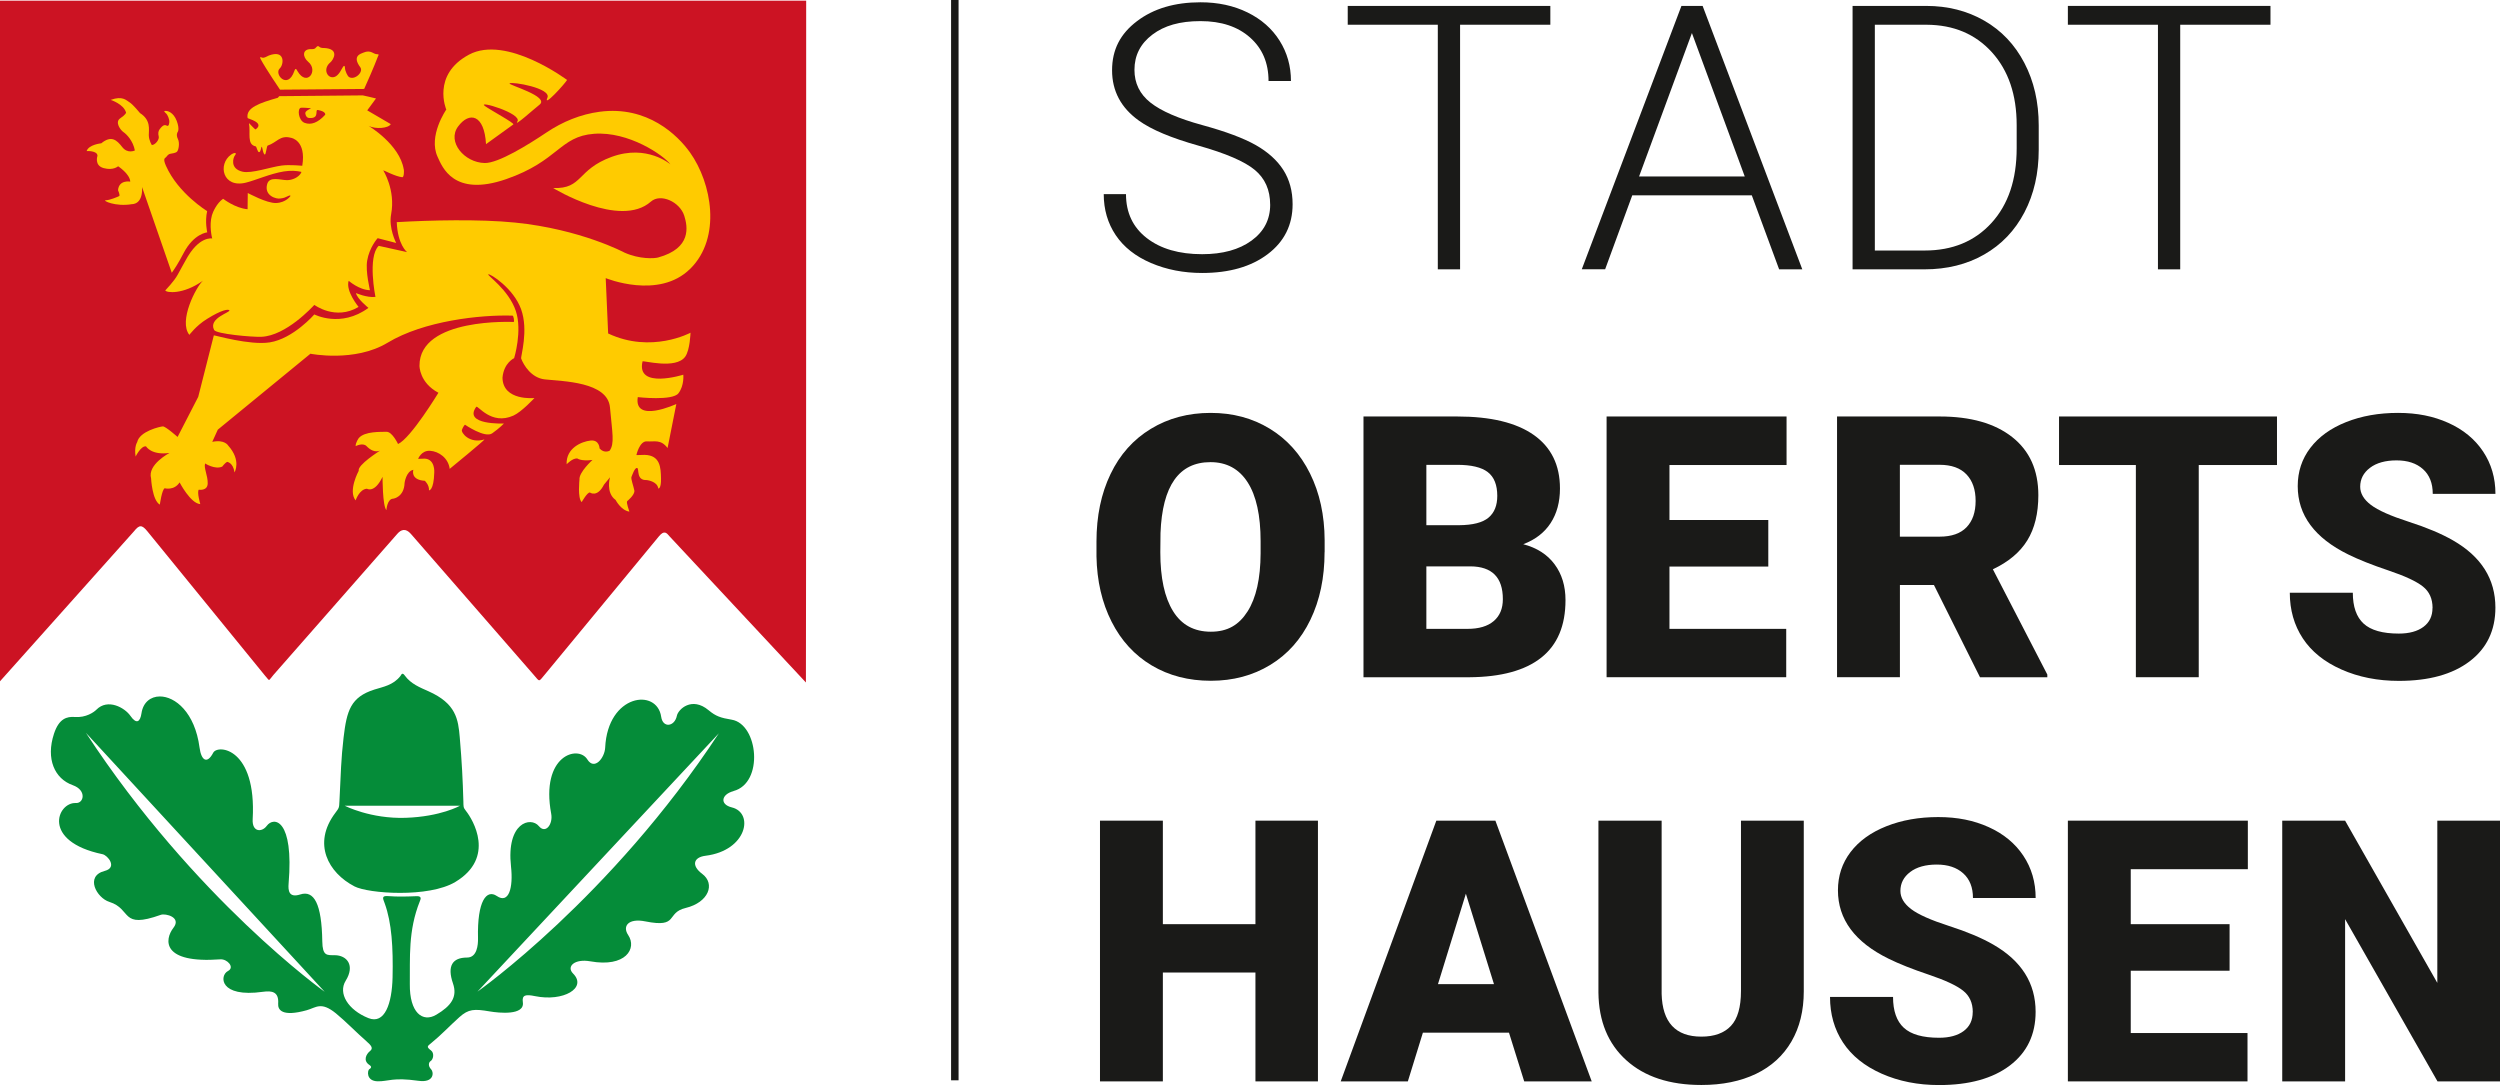 <?xml version="1.0" encoding="UTF-8"?>
<svg id="Layer_2" data-name="Layer 2" xmlns="http://www.w3.org/2000/svg" viewBox="0 0 668.03 289.92">
  <defs>
    <style>
      .cls-1 {
        fill: #ffcb00;
      }

      .cls-1, .cls-2, .cls-3, .cls-4 {
        stroke-width: 0px;
      }

      .cls-2 {
        fill: #1a1a18;
      }

      .cls-3 {
        fill: #cc1323;
      }

      .cls-4 {
        fill: #058c39;
      }

      .cls-5 {
        fill: none;
        stroke: #1a1a18;
        stroke-miterlimit: 10;
        stroke-width: 2px;
      }
    </style>
  </defs>
  <g id="Ebene_1" data-name="Ebene 1">
    <path class="cls-3" d="M0,.17s0,177.57,0,181.88l35.84-40.12c1.37-1.71,2.07-1.77,3.54.04l31.36,38.48c1.54,1.68.77,1.67,2.37-.15l33.08-37.68c.98-1.12,2.22-1.55,3.6.04l32.78,37.62c1.74,1.99,1.29,1.99,2.97.02l30.53-36.98c1.42-1.72,2.04-.96,2.87.03l36.41,39.02c.07-4.28.07-182.19.07-182.19H0Z"/>
    <g>
      <path class="cls-4" d="M94.68,236.84c3.76,1.96,19.89,3.1,26.99-1.17,10.83-6.52,4.7-16.65,2.82-19.01-.73-.91-.63-1.12-.67-2.52-.18-6.03-.39-10.27-.96-17.03-.41-4.96-1.01-9.12-8.35-12.39-2.31-1.03-4.73-1.98-6.33-4.19-.28-.39-.48-.51-.64-.5-.26.02-.39.42-.55.62-1.96,2.46-4.58,2.86-6.93,3.6-6.38,2.02-7.4,5.65-8.25,12.82-.67,5.66-.75,9.75-1.11,17.06-.08,1.71-.07,1.72-1.09,3.07-6.24,8.28-1.82,16.05,5.07,19.63ZM122.9,215.31s-5.1,2.9-14.49,3.22c-9.39.32-16.28-3.22-16.28-3.22h30.77Z"/>
      <path class="cls-4" d="M195.98,211.38c8.19-2.14,6.65-17.88-.46-19.07-2.95-.49-4.25-.92-6.16-2.52-4.51-3.78-8.15-.22-8.49,1.47-.6,2.94-3.75,3.35-4.19.29-1.11-7.77-14.29-6.1-14.97,8.23-.13,2.72-2.87,6.2-4.77,3.14-2.44-3.93-12.56-1.1-9.65,14.54.51,2.75-1.48,5.49-3.31,3.28-2.15-2.6-8.73-.99-7.43,10.82.62,5.63-.57,10.07-3.8,7.86-2.7-1.85-5.26,1.23-5.02,11.27.04,1.81-.25,5.18-2.92,5.18-3.9,0-5.39,2.22-3.77,6.91,1.26,3.64-.51,6.03-4.46,8.37-3.66,2.17-7.17-.56-7.07-8.22.09-6.97-.49-14.21,2.67-22.09.19-.49.67-1.43-.86-1.37-2.51.1-5.04.18-7.62-.02-1.84-.14-1.38.64-.91,1.92,1.9,5.21,2.28,11.85,2.11,19.8-.16,7.03-2.1,12.63-6.46,10.88-5.44-2.18-8.16-6.62-6.07-9.98,2.56-4.12.34-6.81-2.94-6.83-2.08-.01-3.25.23-3.31-3.69-.15-10.1-2.22-13.73-5.89-12.54-3.04.98-3.27-1.03-3.11-2.91,1.44-17.27-3.95-18-5.85-15.41-1.26,1.73-3.95,1.74-3.75-1.79,1.07-19.02-9.33-20.09-10.55-17.75-1.59,3.06-3.18,2.15-3.65-1.41-1.24-9.39-6.54-13.66-10.62-13.64-2.45.01-4.46,1.57-4.89,4.48-.34,2.32-1.33,3.05-2.94.73-1.53-2.22-6.08-4.75-9.11-1.67-.67.67-2.78,2.17-5.75,1.95-2.12-.16-4.24.39-5.58,4.47-2.22,6.74.18,12.03,4.99,13.74,3.83,1.36,2.98,4.89.88,4.78-5.03-.26-9.29,10.26,7.11,13.68,1.38.29,4.06,3.56.58,4.46-5.39,1.38-2.16,7.22,1.24,8.28,6.14,1.93,2.8,7.37,13.76,3.45,1.21-.43,5.55.62,3.37,3.45-2.46,3.18-3.21,9.61,12.51,8.45,1.85-.14,3.94,2.14,2.06,3.11-2.33,1.19-2.4,7.22,9.35,5.56,2.36-.33,4.28-.04,4.05,3.17-.12,1.67,1.06,3.59,7.62,1.76,2.54-.71,3.82-2.41,7.82.84,2.55,2.08,5.49,5.13,8.16,7.46,1.21,1.06,1.92,1.84.95,2.6-1.01.8-1.96,2.57-.16,3.73.46.3.7.7-.05,1.13-.48.28-.92,3.19,2.29,3.23,2.83.04,3.97-1.11,10.81-.14,4.35.62,4.14-2.34,3.46-3.03-.94-.97-.65-1.93-.18-2.22.78-.48,1.02-2.16.15-2.83-1.31-1.01-1.05-1.12.07-2.03,2.82-2.31,4.78-4.47,7.49-6.9,2.44-2.18,3.95-2.23,8.07-1.53,2.5.43,9.42,1.14,8.88-2.45-.3-2,.82-2.13,3.24-1.63,7.56,1.56,14.02-2.18,10.19-6.03-1.89-1.9.43-4.02,4.59-3.27,9.47,1.7,12.54-3.45,10.13-7.02-1.6-2.37.02-4.57,4.59-3.65,9.08,1.82,5.36-2.29,10.77-3.59,6.14-1.48,7.99-6.45,4.41-9.12-2.95-2.2-2.34-4.43.9-4.83,11.1-1.39,13-11.46,7.03-12.92-3.32-.81-2.81-3.5.44-4.35ZM22.95,195.81l63.81,69.21s-34.73-24.75-63.81-69.21ZM127.58,264.98l64.51-69.04c-28.92,43.98-64.51,69.04-64.51,69.04Z"/>
    </g>
    <g>
      <g>
        <path class="cls-1" d="M184.46,71.81c8.38-8.33,5.76-22.88-.09-31.08-3.28-4.6-11.36-12.55-24.13-10.87-5.06.67-9.89,2.64-14.21,5.54-4.9,3.29-12.89,8.24-16.52,8.16-5.42-.11-10.12-5.67-7.11-9.75s7.03-3.26,7.47,4.71c0,0,4.59-3.31,7.3-5.27.43-.31-6.13-3.85-7.6-4.92-2.28-1.66,10.06,2,8.68,4.13-1.05,1.63,4.39-3.29,5.91-4.48,2.83-2.22-8.49-5.3-8-5.7.66-.54,11.26,1.28,10.11,3.85-1.23,2.75,4.61-3.66,5.26-4.76,0,0-16.21-12.14-26.23-6.76-10.02,5.38-6.05,14.67-6.05,14.67,0,0-4.9,7.04-2.32,12.63,1.22,2.64,4.22,10.83,18.29,5.97,14.06-4.86,14.28-11.44,23.52-12.13s18.57,5.72,20.41,8.17c0,0-6.25-5.45-15.69-2.01-9.43,3.44-7.66,8.6-15.66,8.34,0,0,17.89,10.93,26.13,3.62,2.56-2.27,7.74.03,8.92,3.81.89,2.85,2.02,8.65-7.01,11.13-.97.27-4.92.51-8.99-1.32,0,0-11.67-6.24-29.18-8.01-9.57-.97-22.79-.63-31.65-.12.22,6.04,2.75,8.01,2.75,8.01l-7.58-1.68c-3.03,2.99-.87,13.65-.87,13.65-2.33.25-5.2-1.03-5.2-1.03.27,1.5,3.33,3.96,3.33,3.96-7.4,5.45-14.46,1.75-14.46,1.75,0,0-5.62,6.48-11.92,7.47-5.31.83-14.66-1.93-14.93-1.88l-4.17,16.43-5.52,10.72s-3.24-2.88-3.95-2.82c-.71.05-6.2,1.27-6.85,4.22,0,0-.84,1.25-.41,3.84,0,0,1.45-2.97,2.79-2.72,0,0,1.38,2.44,6.27,1.75,0,0-5.97,3.11-4.93,6.8,0,0,.29,5.87,2.34,7.01,0,0,.55-4.02,1.3-4.37,0,0,2.52.7,3.98-1.57,0,0,2.93,5.66,5.53,5.8,0,0-.95-3.21-.4-3.85,0,0,2.32.41,2.38-1.65.06-2.07-1.11-4.22-.69-5.36,0,0,2.64,1.72,4.57.84,0,0,.75-.99,1.3-1.27,0,0,1.64.19,1.98,2.82,0,0,1.92-3.15-1.69-7.18,0,0-.95-1.68-4.25-.98l1.48-3.26,24.75-20.29s11.82,2.38,20.62-2.94c9.7-5.86,24.84-7.51,33.37-7.24.31,0,.56,1.6.31,1.7,0,0-25.21-1.27-25.16,11.69,0,0-.07,4.5,5.06,7.22,0,0-7.35,12.13-10.79,13.7,0,0-1.55-3.32-3.09-3.27s-5.8-.17-7.39,1.67c0,0-.88,1.17-.85,2.17,0,0,1.93-1.03,2.92,0,.99,1.03,2.25,1.71,3.58,1.21,0,0-6.1,3.83-5.68,5.38,0,0-2.92,5.35-.82,7.9,0,0,.97-2.99,3.03-3.12,0,0,2,1.32,4.16-3.17,0,0-.02,7.83,1.03,8.89,0,0,.17-3.05,1.85-3.06,0,0,2.89-.39,3.01-4.23,0,0,.41-3.11,2.34-3.48,0,0-.9,2.69,3.07,2.94,0,0,1.21,1.1,1.11,2.55,0,0,1.27.14,1.41-4.78,0,0,.28-3.51-2.52-3.7l-1.79.06s.85-2.29,3.19-2.15c2.34.14,4.91,1.97,5.24,4.83,0,0,9.83-8.03,9.25-7.86-3.97,1.21-6.25-1.81-5.98-2.57.27-.75.74-1.37.82-1.37,0,0,5.33,3.66,7.26,2.31s3.15-2.63,3.15-2.63c0,0-10.98.47-7.41-4.45.41-.57,3.96,5.03,9.95,2.33,2.21-1,5.61-4.69,5.61-4.69,0,0-8.45.87-8.54-5.44.35-3.98,3.11-5.21,3.11-5.21,0,0,2.24-7.28.45-12.62-1.93-5.76-7.88-9.61-7.34-9.79s6.71,3.72,8.74,9.3c2.07,5.7-.15,12.72.03,13.21.66,1.76,2.71,5.18,6.32,5.57,4.83.52,16.8.62,17.41,7.49.62,6.87,1.27,9.64-.09,11.56,0,0-1.42.83-2.69-.6,0,0-.03-2.36-2.4-2.11-2.37.25-6.6,2-6.4,6.34,0,0,1.62-1.73,2.89-1.54,0,0,.97.78,4.02.38,0,0-3.67,3.3-3.48,5.25,0,0-.55,4.95.59,6.02,0,0,1.54-2.72,2.21-2.56,0,0,1.95,1.45,3.75-2.11l1.61-1.96s-1.22,4.1,1.5,6.06c0,0,1.44,2.81,3.68,3.11,0,0-.9-2.46-.6-2.79,0,0,2.14-1.71,1.92-2.87s-.98-3.14-.77-3.61c.21-.46.86-2.52,1.51-2.39.65.13-.34,3.36,2.55,3.23,0,0,2.86.29,3.11,2.26,0,0,.79.17.73-2.69-.06-2.86-.17-6.2-4.37-6.3l-2.21.06s.83-3.83,2.84-3.67c2.02.16,3.65-.64,5.49,1.78l2.34-11.76s-11.42,5.29-10.3-1.84c0,0,9.28,1.06,10.87-1.03,1.6-2.09,1.29-4.96,1.29-4.96,0,0-12.66,3.99-10.89-3.55.08-.34,8.93,2.24,11.42-1.29,1.27-1.79,1.4-6.38,1.4-6.38,0,0-10.47,5.66-22.01.2l-.65-14.79s14.19,5.84,22.57-2.49Z"/>
        <path class="cls-1" d="M55.38,62.11s-.67-2.83-.03-5.7c0,0-7.71-4.69-11-12.09-.89-2.01-.26-2.03,0-2.3.26-.27.54-.8,1.13-.92.59-.13,1.4-.18,1.82-.57.41-.39.79-2.31.23-3.41-.55-1.1-.08-1.8-.08-1.8,0,0,.64-.69-.22-3-.87-2.31-2.5-2.83-3.24-2.66,0,0-.35.02.29.56.64.54.89,1.63.96,2.06.06.43-.11,1.52-.54,1.34-.56-.24-.98-.49-2.04.91-.41.54-.43,1.25-.25,1.92.22.79-.87,2.25-1.83,2.31,0,0-.8-1.19-.82-2.66-.02-1.47.63-3.98-2.34-5.88,0,0-1.88-2.31-2.8-2.88s-1.89-1.8-5.04-.65c0,0,3.48,1.1,4.11,3.41,0,0-.06.5-1.56,1.51s.04,3.14.88,3.7c.84.57,2.55,2.33,3.03,4.89,0,0-1.91.98-3.38-.91-1.47-1.89-2.91-3.2-5.6-1,0,0-3.34.32-3.91,2.07,0,0,2.87-.16,2.9,1.26,0,0-.93,2.6,1.66,3.3,2.59.7,3.85-.5,3.85-.5,0,0,3.14,2.04,3.25,4.11,0,0-3.02-.58-3.27,2.28,0,0,.62,1.41.31,1.58-.31.17-2.55,1.12-3.59,1.12s2.54,1.82,7.05,1.03c0,0,2.91.16,2.65-4.56l7.94,22.91c.65-.91,1.65-2.35,3.15-5.24,2.74-5.28,6.33-5.56,6.33-5.56Z"/>
      </g>
      <path class="cls-1" d="M97.31,23.77c.47-.99,2.84-6.4,3.68-8.69.08-.21.44-.61-.18-.59-1.09.04-1.66-1.31-3.73-.42-.68.29-3.07.87-.81,3.9.96,1.3-1.55,3.6-3.07,2.58-.28-.19-1.03-1.55-1.03-2.5,0-.33-.19-.81-.66.06-.9,1.7-1.68,2.58-2.73,2.53-1.5-.06-2.45-2.37-.5-3.98.72-.59,2.65-3.65-1.75-3.84-.21,0-.84.05-1.25-.36-.2-.2-.51-.16-.68.06-.52.69-.92.6-1.54.6-2.34,0-2.25,2.1-.7,3.4,2.82,2.35-.36,6.77-2.86,2.5-.29-.5-.51-1.04-.87,0h0c-1.77,5.07-5.51.75-3.86-.76,1.11-1.02,1.49-5.1-2.95-3.42-.25.09-1.35.83-1.88.52-.35-.2-.58-.1-.28.46,1.42,2.65,5.16,8.13,5.16,8.14"/>
      <path class="cls-1" d="M107.88,45.24c-1.07-6.66-9.4-11.6-9.4-11.63,1.85.99,5.35.67,5.94-.44,0-.03-6.29-3.68-6.29-3.68,0-.03,2.37-3.17,2.34-3.18-.28-.1-3.52-.82-3.52-.82l-22.34.21s-.36.42-.37.43c-4.9,1.4-8.58,2.65-8.08,5.41.03.18,4.68,1.21,2.16,3.03-.19.14-1.82-1.81-1.79-1.64.01.07,0,.05,0,.02.48,2.62-.65,5.66,1.81,6.17.23.05.47,1.6.91,1.54.46-.06.52-1.45.69-1.46.17-.01.35,2.11.85,2.09.27-.01.49-2.3.72-2.38,2.54-.84,3.27-2.88,6.26-2.08.03,0,4.13.64,3,7.47,0,0-3.4-.35-5.53-.06-2.97.4-8.06,2.2-10.43,1.64-3.57-.84-2.39-3.89-2.1-4.25.82-1.02-.22-.85-.97-.31-3.62,2.58-2.25,9.05,4,7.48,2.68-.68,6.56-2.41,10.08-2.98,1.77-.28,3.34-.21,4.69.1l-.03.25c-.7,1.26-2.4,1.97-3.77,1.97-1.77,0-4.72-1.14-5.32,1.07-.86,3.11,2.49,4.06,3.54,3.83,1.85-.19,2.2-1.07,2.73-.71,0,0-1.18,1.81-3.86,1.92-2.52.11-7.56-2.68-7.59-2.67,0,0-.03,4.31-.05,4.33-3.35-.28-6.52-2.8-6.54-2.79-1.69,1.15-2.75,3.55-2.99,4.41-.78,2.8,0,5.9.08,6.2,0,.02-3.56-.82-7.14,5.9-.47.89-1.12,1.95-2.06,3.73-.96,1.81-3.35,4.23-3.34,4.25.29.64,4.76,1.18,10.05-2.59-1.82,1.64-6.57,10.77-3.62,14.46.02.02,1.72-2.39,4.68-4.23,4.13-2.57,5.66-2.64,6-2.35.59.51-5.73,2.07-4.06,5.28.56,1.07,10.13,1.92,12.63,1.82,6.63-.28,13.67-8.03,14.15-8.52.01-.02,5.62,4.25,11.82.54.02-.01-3.51-4.19-2.65-6.98,0-.03,2.76,2.45,5.69,2.51.03,0-1.24-4.95-.74-7.91.6-3.58,2.78-5.99,2.8-5.99l4.95,1.28s-2.06-3.94-1.35-7.69c1.23-6.5-2.13-11.72-2.11-11.73.25.03,3.34,1.69,5.09,1.85.46.04.49-1.6.41-2.09ZM86.88,30.68c-1.98,2.16-3.79,2.78-5.48,2.15-1.7-.63-2.01-3.9-.97-4.04.47-.06,2.14.07,2.57.12.39.05-1.11.39-1.41,1.19-.07.18.11,1.37.99,1.43,3.04.21,1.38-2.32,2.4-2.13,2.27.42,1.9,1.28,1.9,1.28Z"/>
    </g>
    <line class="cls-5" x1="255.14" x2="255.14" y2="288.67"/>
    <path class="cls-2" d="M339.4,54.66c0-3.9-1.37-6.99-4.11-9.26-2.74-2.27-7.75-4.43-15.03-6.48-7.28-2.05-12.6-4.28-15.95-6.7-4.77-3.42-7.15-7.9-7.15-13.44s2.22-9.76,6.65-13.12c4.43-3.37,10.09-5.05,16.99-5.05,4.67,0,8.85.9,12.54,2.71,3.69,1.81,6.55,4.32,8.58,7.54,2.03,3.22,3.04,6.82,3.04,10.78h-5.99c0-4.82-1.64-8.69-4.93-11.61s-7.7-4.39-13.25-4.39-9.67,1.2-12.86,3.61-4.79,5.54-4.79,9.42c0,3.58,1.43,6.5,4.3,8.76,2.87,2.26,7.46,4.25,13.78,5.98,6.32,1.73,11.1,3.52,14.36,5.37,3.25,1.85,5.7,4.07,7.35,6.65,1.64,2.58,2.47,5.62,2.47,9.14,0,5.54-2.22,9.99-6.65,13.34-4.43,3.35-10.27,5.03-17.52,5.03-4.96,0-9.52-.89-13.66-2.66-4.14-1.77-7.28-4.25-9.43-7.44-2.14-3.19-3.21-6.85-3.21-10.97h5.95c0,4.96,1.85,8.88,5.56,11.75,3.71,2.87,8.64,4.3,14.79,4.3,5.48,0,9.88-1.21,13.2-3.63s4.98-5.62,4.98-9.62Z"/>
    <path class="cls-2" d="M414.27,6.61h-24.12v65.36h-5.95V6.61h-24.07V1.58h54.14v5.03Z"/>
    <path class="cls-2" d="M468.11,52.19h-31.95l-7.25,19.77h-6.24L449.3,1.58h5.66l26.63,70.38h-6.19l-7.3-19.77ZM437.99,47.16h28.23l-14.12-38.33-14.12,38.33Z"/>
    <path class="cls-2" d="M495.03,71.96V1.58h19.67c5.77,0,10.94,1.31,15.52,3.94,4.58,2.63,8.15,6.39,10.71,11.29,2.56,4.9,3.84,10.47,3.84,16.73v6.48c0,6.28-1.27,11.86-3.82,16.73-2.55,4.87-6.13,8.62-10.76,11.26-4.62,2.64-9.93,3.96-15.93,3.96h-19.24ZM500.98,6.61v60.33h13.34c7.41,0,13.36-2.46,17.84-7.38,4.48-4.92,6.72-11.57,6.72-19.96v-6.19c0-8.09-2.21-14.58-6.62-19.45-4.42-4.87-10.23-7.32-17.45-7.35h-13.83Z"/>
    <path class="cls-2" d="M606.7,6.61h-24.12v65.36h-5.95V6.61h-24.07V1.58h54.14v5.03Z"/>
    <path class="cls-2" d="M353.94,147.56c0,6.79-1.26,12.81-3.78,18.04-2.52,5.23-6.1,9.26-10.74,12.08s-9.93,4.23-15.86,4.23-11.2-1.36-15.79-4.09-8.18-6.63-10.74-11.7c-2.57-5.07-3.92-10.89-4.04-17.47v-3.92c0-6.83,1.25-12.85,3.76-18.06,2.5-5.22,6.09-9.24,10.77-12.08,4.67-2.84,9.99-4.26,15.96-4.26s11.17,1.4,15.79,4.21c4.62,2.81,8.22,6.8,10.79,11.99,2.57,5.18,3.87,11.13,3.9,17.82v3.21ZM336.85,144.64c0-6.92-1.16-12.18-3.47-15.77-2.31-3.59-5.62-5.38-9.93-5.38-8.42,0-12.87,6.32-13.35,18.95l-.05,5.12c0,6.83,1.13,12.08,3.4,15.74,2.26,3.67,5.63,5.5,10.1,5.5s7.51-1.8,9.81-5.41c2.3-3.6,3.46-8.79,3.49-15.55v-3.21Z"/>
    <path class="cls-2" d="M364.34,180.96v-69.67h25.03c8.96,0,15.78,1.64,20.46,4.93,4.67,3.29,7.01,8.06,7.01,14.31,0,3.61-.83,6.68-2.49,9.24-1.66,2.55-4.1,4.43-7.32,5.65,3.64.96,6.43,2.74,8.37,5.36,1.95,2.62,2.92,5.81,2.92,9.57,0,6.83-2.16,11.96-6.48,15.38-4.32,3.43-10.73,5.18-19.21,5.24h-28.28ZM381.14,140.34h8.76c3.67-.03,6.28-.7,7.85-2.02,1.56-1.31,2.34-3.25,2.34-5.81,0-2.94-.85-5.06-2.54-6.36-1.69-1.3-4.42-1.94-8.18-1.94h-8.23v16.13ZM381.14,151.34v16.7h11.01c3.03,0,5.36-.69,6.99-2.08,1.63-1.39,2.44-3.34,2.44-5.86,0-5.81-2.89-8.72-8.66-8.76h-11.77Z"/>
    <path class="cls-2" d="M472.51,151.39h-26.41v16.65h31.2v12.92h-48v-69.67h48.09v12.97h-31.29v14.69h26.41v12.44Z"/>
    <path class="cls-2" d="M516.77,156.32h-9.09v24.64h-16.8v-69.67h27.42c8.26,0,14.72,1.83,19.38,5.5,4.66,3.67,6.99,8.84,6.99,15.54,0,4.84-.98,8.86-2.94,12.05s-5.03,5.77-9.21,7.74l14.55,28.13v.72h-17.99l-12.3-24.64ZM507.67,143.4h10.62c3.19,0,5.59-.84,7.2-2.52,1.61-1.68,2.42-4.02,2.42-7.03s-.81-5.36-2.44-7.08c-1.63-1.71-4.02-2.57-7.18-2.57h-10.62v19.19Z"/>
    <path class="cls-2" d="M608.44,124.26h-20.91v56.7h-16.8v-56.7h-20.53v-12.97h58.24v12.97Z"/>
    <path class="cls-2" d="M650.01,162.44c0-2.46-.87-4.37-2.61-5.74-1.74-1.37-4.79-2.79-9.16-4.26-4.37-1.47-7.94-2.89-10.72-4.26-9.03-4.43-13.54-10.53-13.54-18.28,0-3.86,1.12-7.27,3.37-10.22,2.25-2.95,5.43-5.25,9.55-6.89,4.12-1.64,8.74-2.46,13.88-2.46s9.5.89,13.47,2.68c3.97,1.79,7.06,4.33,9.26,7.63,2.2,3.3,3.3,7.07,3.3,11.32h-16.75c0-2.84-.87-5.04-2.61-6.6-1.74-1.56-4.09-2.34-7.06-2.34s-5.37.66-7.11,1.99c-1.74,1.32-2.61,3.01-2.61,5.05,0,1.79.96,3.41,2.87,4.86,1.91,1.45,5.28,2.95,10.1,4.5,4.82,1.55,8.77,3.21,11.87,5,7.53,4.34,11.29,10.32,11.29,17.94,0,6.09-2.3,10.88-6.89,14.36-4.59,3.48-10.89,5.22-18.9,5.22-5.65,0-10.76-1.01-15.34-3.04-4.58-2.03-8.02-4.8-10.34-8.33-2.31-3.52-3.47-7.58-3.47-12.18h16.84c0,3.73.96,6.48,2.89,8.25,1.93,1.77,5.06,2.66,9.4,2.66,2.78,0,4.97-.6,6.58-1.79,1.61-1.2,2.42-2.88,2.42-5.05Z"/>
    <path class="cls-2" d="M352.17,288.96h-16.7v-29.09h-24.74v29.09h-16.8v-69.67h16.8v27.66h24.74v-27.66h16.7v69.67Z"/>
    <path class="cls-2" d="M403.23,275.95h-23.02l-4.02,13.02h-17.94l25.55-69.67h15.79l25.74,69.67h-18.04l-4.07-13.02ZM384.23,262.98h14.98l-7.51-24.17-7.46,24.17Z"/>
    <path class="cls-2" d="M481.99,219.29v45.6c0,5.17-1.1,9.64-3.3,13.42s-5.36,6.66-9.47,8.64c-4.12,1.98-8.98,2.97-14.59,2.97-8.49,0-15.17-2.2-20.05-6.6s-7.37-10.43-7.46-18.09v-45.94h16.89v46.27c.19,7.62,3.73,11.44,10.62,11.44,3.48,0,6.11-.96,7.9-2.87,1.79-1.91,2.68-5.02,2.68-9.33v-45.51h16.8Z"/>
    <path class="cls-2" d="M527.15,270.44c0-2.46-.87-4.37-2.61-5.74-1.74-1.37-4.79-2.79-9.16-4.26-4.37-1.47-7.94-2.89-10.72-4.26-9.03-4.43-13.54-10.53-13.54-18.28,0-3.86,1.12-7.26,3.37-10.22,2.25-2.95,5.43-5.25,9.55-6.89,4.12-1.64,8.74-2.46,13.88-2.46s9.5.89,13.47,2.68c3.97,1.79,7.06,4.33,9.26,7.63s3.3,7.07,3.3,11.32h-16.75c0-2.84-.87-5.04-2.61-6.6-1.74-1.56-4.09-2.34-7.06-2.34s-5.37.66-7.11,1.99c-1.74,1.32-2.61,3.01-2.61,5.05,0,1.79.96,3.41,2.87,4.86,1.91,1.45,5.28,2.95,10.1,4.5,4.82,1.55,8.77,3.21,11.87,5,7.53,4.34,11.29,10.32,11.29,17.94,0,6.09-2.3,10.88-6.89,14.36-4.59,3.48-10.89,5.22-18.9,5.22-5.65,0-10.76-1.01-15.34-3.04-4.58-2.03-8.02-4.8-10.34-8.33-2.31-3.52-3.47-7.58-3.47-12.18h16.84c0,3.73.96,6.48,2.89,8.25,1.93,1.77,5.06,2.66,9.4,2.66,2.78,0,4.97-.6,6.58-1.79,1.61-1.2,2.42-2.88,2.42-5.05Z"/>
    <path class="cls-2" d="M595.77,259.39h-26.41v16.65h31.2v12.92h-48v-69.67h48.09v12.97h-31.29v14.69h26.41v12.44Z"/>
    <path class="cls-2" d="M668.03,288.96h-16.7l-24.69-43.35v43.35h-16.8v-69.67h16.8l24.64,43.35v-43.35h16.75v69.67Z"/>
  </g>
</svg>
